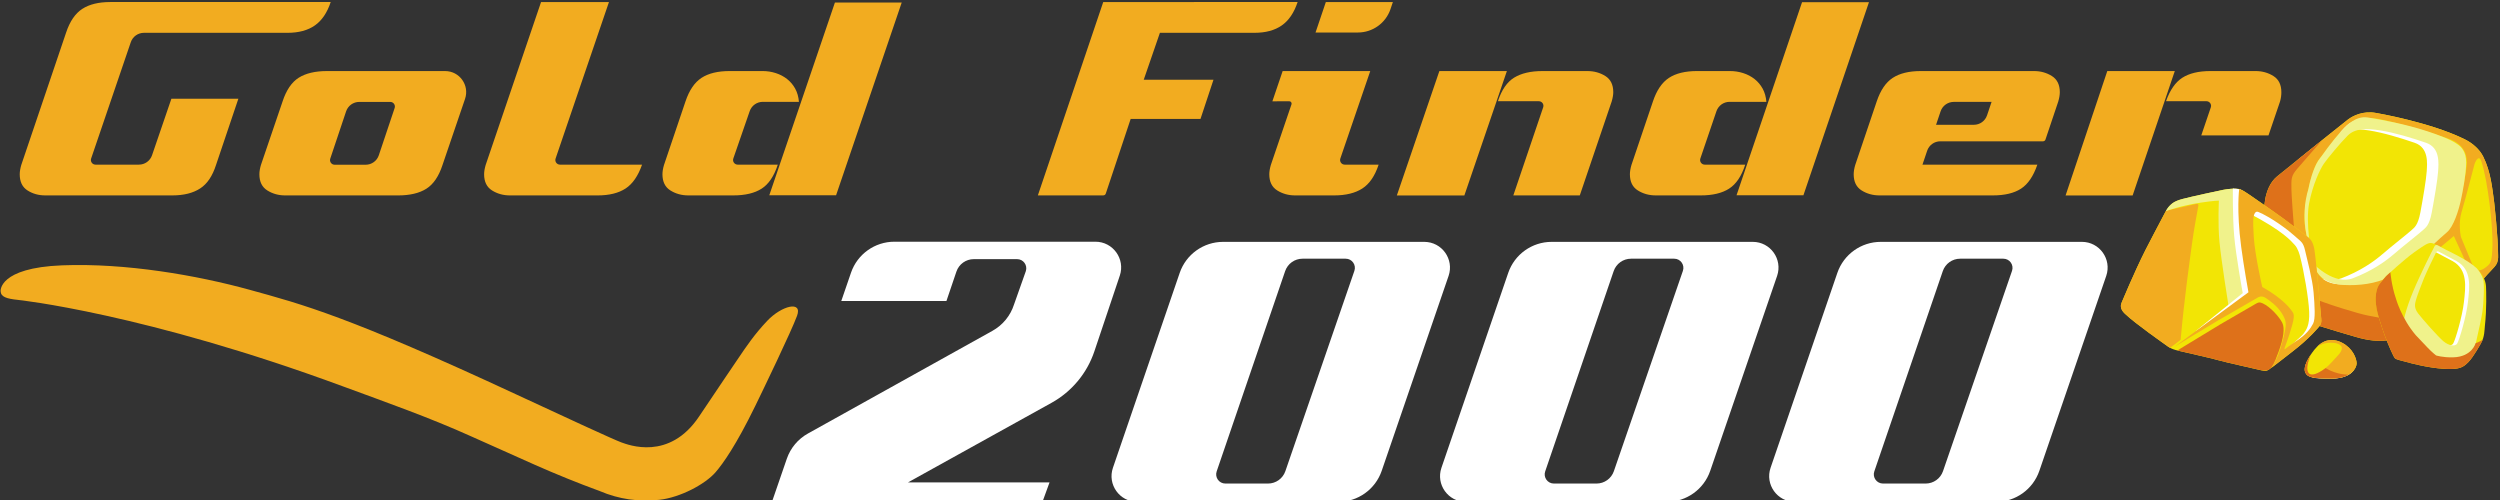 <?xml version="1.0" encoding="UTF-8" standalone="no"?>
<svg xmlns:dc="http://purl.org/dc/elements/1.1/" xmlns:cc="http://creativecommons.org/ns#" xmlns:rdf="http://www.w3.org/1999/02/22-rdf-syntax-ns#" xmlns:svg="http://www.w3.org/2000/svg" xmlns="http://www.w3.org/2000/svg" xmlns:sodipodi="http://sodipodi.sourceforge.net/DTD/sodipodi-0.dtd" xmlns:inkscape="http://www.inkscape.org/namespaces/inkscape" version="1.1" id="svg2" xml:space="preserve" width="400" height="80" viewBox="0 0 400 80" sodipodi:docname="logo-gold-finder-2000-b-400x800.svg" inkscape:version="1.0.2 (e86c870879, 2021-01-15, custom)">
  <rect x="0" y="0" width="400" height="80" fill="#333333" stroke="none"/>
  <defs id="defs6">
    <clipPath id="clipPath18">
      <path d="M 0,841.89 H 595.276 V 0 H 0 Z" id="path16"></path>
    </clipPath>
  </defs>
  <g id="g10" inkscape:groupmode="layer" inkscape:label="A9Rd2w1i1_chyend_64c" transform="matrix(1.333,0,0,-1.333,0,1122.52)">
    <g id="g12" transform="matrix(0.979,0,0,0.979,-130.805,603.973)">
      <g id="g14" clip-path="url(#clipPath18)">
        <g id="g20" transform="translate(421.566,197.289)">
          <path d="M 0,0 H 0.012 C 0,-0.007 -0.017,-0.013 -0.029,-0.02 -0.066,-0.041 -0.111,-0.06 -0.151,-0.08 -0.26,-0.135 -0.376,-0.186 -0.503,-0.231 -0.562,-0.252 -0.624,-0.271 -0.687,-0.29 -0.818,-0.329 -0.961,-0.361 -1.111,-0.389 -1.179,-0.4 -1.242,-0.415 -1.313,-0.425 c -0.227,-0.03 -0.468,-0.052 -0.738,-0.052 -1.185,0 -1.924,0.031 -2.404,0.133 0.809,0.624 1.509,1.222 2.074,1.749 C -1.822,1.238 -1.252,1.071 -0.67,0.9 L -0.296,0.79 C 0.02,0.697 0.322,0.623 0.624,0.551 0.472,0.357 0.279,0.164 0,0" style="fill:#ffffff;fill-opacity:1;fill-rule:nonzero;stroke:none" id="path22"></path>
        </g>
        <g id="g24" transform="translate(412.818,221.627)">
          <path d="m 0,0 c 2.651,2.138 8.247,6.648 8.69,6.974 0.583,0.427 1.827,1.089 3.459,0.777 0,0 6.608,-1.127 10.844,-3.226 0.972,-0.481 1.815,-1.239 2.259,-2.128 0.918,-1.836 1.108,-3.884 1.341,-5.611 0,0 0.49,-4.251 0.481,-6.558 v -0.199 c 0,-0.421 -0.158,-0.826 -0.442,-1.135 -0.264,-0.288 -0.605,-0.656 -0.908,-0.974 0,0 -1.39,-1.569 -2.367,-2.691 -0.976,-1.123 -4.795,-3.985 -6.971,-4.606 -2.177,-0.622 -3.498,-1.283 -6.802,-0.311 -2.957,0.87 -5.572,1.615 -8.012,2.626 -0.76,0.315 -1.37,0.914 -1.708,1.665 -0.203,0.452 -0.401,1.035 -0.541,1.772 -0.427,2.254 -0.932,9.056 -0.932,9.056 0,0 -0.203,3.109 1.609,4.569" style="fill:#f2e505;fill-opacity:1;fill-rule:nonzero;stroke:none" id="path26"></path>
        </g>
        <g id="g28" transform="translate(416.854,224.095)">
          <path d="m 0,0 c -0.123,-0.176 -0.291,-0.365 -0.421,-0.564 -0.172,-0.264 -0.302,-0.544 -0.426,-0.834 -0.535,-1.254 -0.756,-2.565 -0.756,-2.565 -0.466,-1.865 -0.926,-6.599 -0.926,-6.599 l 0.138,-0.417 c 0,0 0.409,2.797 0.856,5.168 0.447,2.372 1.38,4.256 1.807,4.878 0.427,0.622 2.001,2.527 2.915,3.44 0.914,0.913 2.274,0.913 4.023,0.641 1.749,-0.272 3.848,-0.914 5.597,-1.515 1.749,-0.603 1.535,-2.527 1.476,-3.498 -0.058,-0.972 -0.467,-3.382 -0.777,-5.033 -0.311,-1.653 -0.758,-1.867 -1.108,-2.197 -0.349,-0.33 -2.429,-1.963 -3.556,-2.934 -1.127,-0.972 -2.779,-2.099 -5.033,-2.953 -2.254,-0.856 -5.519,1.378 -5.519,1.378 0.155,-0.583 1.399,-2.04 4.45,-2.195 1.877,-0.096 4.068,0.505 5.801,1.348 1.084,0.528 1.964,1.238 2.556,1.664 1.535,1.107 3.42,2.76 4.255,3.439 0.835,0.681 1.458,2.741 1.71,3.887 0.252,1.147 0.641,3.227 0.661,4.645 0.019,1.419 -0.7,2.021 -1.049,2.254 -0.351,0.233 -0.836,0.641 -3.615,1.574 -2.779,0.933 -4.747,1.174 -6.225,1.407 0,0 -2.218,0.098 -3.539,-1.223 C 1.975,1.876 0,0 0,0" style="fill:#ffffff;fill-opacity:1;fill-rule:nonzero;stroke:none" id="path30"></path>
        </g>
        <g id="g32" transform="translate(439.202,213.171)">
          <path d="m 0,0 c -0.059,-2.128 -0.233,-2.234 -0.816,-2.701 -0.583,-0.466 -1.272,-0.59 -1.516,0 L -3.877,1.03 c 0,0 -0.35,1.622 0.088,3.051 0.436,1.429 1.593,5.889 1.593,5.889 0,0 0.486,1.341 0.836,0.291 C -0.534,7.783 0.059,2.128 0,0 M -4.839,2.983 C -5.276,1.742 -6.293,1.117 -7.112,0.418 c 0,0 -3.702,-3.119 -5.393,-3.906 -1.691,-0.787 -3.877,-1.283 -5.247,-1.312 -1.37,-0.029 -3.673,-0.117 -4.245,2.918 l -0.852,3.344 c 0,0 -0.5,1.871 0.083,4.349 0,0 0.495,3.352 1.516,4.722 1.021,1.369 2.74,3.614 3.41,4.168 0.671,0.554 1.778,1.195 3.994,0.758 2.215,-0.438 6.296,-1.604 7.229,-1.982 0.932,-0.379 3.818,-0.729 3.439,-3.848 C -3.414,7.68 -3.881,5.702 -4.839,2.983 M 0.69,-1.316 c 0.009,2.307 -0.481,6.558 -0.481,6.558 -0.232,1.727 -0.423,3.775 -1.341,5.612 -0.444,0.888 -1.287,1.646 -2.259,2.127 -4.236,2.099 -10.843,3.226 -10.843,3.226 -1.633,0.312 -2.876,-0.35 -3.459,-0.777 -0.324,-0.238 -3.385,-2.699 -6.047,-4.843 -0.199,-0.16 -0.378,-0.342 -0.536,-0.542 L -25.448,8.551 C -26.062,7.77 -26.323,6.77 -26.172,5.788 l 0.268,-1.737 c 0.012,-0.081 0.036,-0.158 0.053,-0.238 0.454,-2.038 1.286,-6.569 1.86,-8.621 0.383,-1.368 0.984,-1.454 2.277,-1.91 0.687,-0.242 2.491,-0.888 2.943,-1.036 1.027,-0.336 4.137,-1.356 6.407,-1.519 1.078,-0.078 2.259,-0.199 3.051,0.554 0.792,0.753 -0.762,5.146 0.825,6.61 1.526,1.407 3.746,3.236 3.746,3.236 l 1.03,-2.234 c 0.513,-1.268 0.875,-1.458 0.681,-3.09 -0.195,-1.633 -2.527,-3.304 -3.81,-4.392 -1.282,-1.089 -3.157,-2.332 -3.157,-2.332 2.177,0.621 5.995,3.484 6.972,4.606 0.976,1.122 2.366,2.691 2.366,2.691 0.304,0.318 0.644,0.686 0.908,0.974 0.284,0.309 0.442,0.714 0.442,1.135 z" style="fill:#f2ac20;fill-opacity:1;fill-rule:nonzero;stroke:none" id="path34"></path>
        </g>
        <g id="g36" transform="translate(416.733,213.144)">
          <path d="m 0,0 c 0,0 -1.245,3.273 -0.083,6.988 0,0 0.221,1.311 0.757,2.565 0.123,0.29 0.254,0.57 0.426,0.834 0.129,0.199 0.297,0.388 0.42,0.564 0.991,1.419 2.215,2.935 2.915,3.575 0,0 1.224,1.4 2.701,1.166 1.477,-0.232 4.664,-0.796 7.443,-1.729 2.778,-0.933 3.265,-1.341 3.614,-1.573 0.35,-0.234 1.07,-0.836 1.05,-2.255 C 19.224,8.717 18.835,6.637 18.582,5.49 18.329,4.344 17.708,2.284 16.872,1.604 16.036,0.924 14.022,-1.093 12.487,-2.201 11.896,-2.627 10.931,-3.337 9.847,-3.864 8.113,-4.708 6.137,-4.943 4.26,-4.848 1.209,-4.692 0.732,-2.893 0.577,-2.31 c 0,0 2.497,-2.577 4.752,-1.721 2.254,0.854 3.905,1.981 5.033,2.953 1.127,0.972 3.206,2.604 3.556,2.934 0.35,0.331 0.797,0.544 1.107,2.197 0.312,1.651 0.72,4.061 0.778,5.033 0.058,0.972 0.272,2.895 -1.477,3.498 C 12.577,13.186 10.479,13.827 8.729,14.1 6.98,14.371 5.62,14.371 4.707,13.458 3.794,12.545 2.22,10.641 1.792,10.019 1.364,9.396 0.432,7.512 -0.016,5.141 -0.462,2.77 0.256,-1.006 0.256,-1.006 Z" style="fill:#f0f28b;fill-opacity:1;fill-rule:nonzero;stroke:none" id="path38"></path>
        </g>
        <g id="g40" transform="translate(436.176,206.856)">
          <path d="m 0,0 c -1.143,-1.269 -4.795,-3.984 -6.972,-4.605 -2.176,-0.623 -3.498,-1.284 -6.801,-0.312 -2.957,0.87 -5.573,1.615 -8.012,2.627 -0.761,0.314 -1.37,0.913 -1.708,1.664 -0.203,0.452 -0.402,1.035 -0.541,1.772 -0.428,2.254 -0.933,9.056 -0.933,9.056 0,0 -0.202,3.11 1.61,4.569 1.406,1.134 3.641,2.937 5.496,4.427 0,0 -2.169,-2.506 -3.025,-3.477 -0.855,-0.972 -0.738,-1.361 -0.738,-2.565 0,-1.205 0.816,-11.077 0.816,-11.077 0,0 0.038,-1.399 1.593,-2.138 1.555,-0.738 5.908,-2.059 6.996,-2.254 1.088,-0.194 3.879,-0.811 5.252,-0.572 1.103,0.192 1.798,0.065 3.908,1.452 l 1.759,1.356 z" style="fill:#de711a;fill-opacity:1;fill-rule:nonzero;stroke:none" id="path42"></path>
        </g>
        <g id="g44" transform="translate(416.49,199.007)">
          <path d="m 0,0 c 0,0 0.867,1.778 1.997,2.303 0,0 0.955,0.59 2.281,-0.102 1.326,-0.692 1.771,-1.938 1.778,-2.514 0.007,-0.576 -0.678,-1.859 -3.028,-1.859 -2.35,0 -2.948,0.117 -3.247,0.686 C -0.518,-0.918 0,0 0,0" style="fill:#f2e505;fill-opacity:1;fill-rule:nonzero;stroke:none" id="path46"></path>
        </g>
        <g id="g48" transform="translate(416.952,199.796)">
          <path d="m 0,0 c -0.29,-0.437 -0.462,-0.789 -0.462,-0.789 0,0 -0.517,-0.918 -0.219,-1.486 0.299,-0.569 0.897,-0.686 3.247,-0.686 2.35,0 3.036,1.283 3.028,1.858 C 5.587,-0.526 5.143,0.72 3.816,1.412 2.49,2.104 1.535,1.514 1.535,1.514 1.25,1.381 0.981,1.169 0.739,0.925 c 0,0 0.691,0.502 1.671,0.502 0.981,0 1.374,-0.365 1.367,-0.664 C 3.77,0.464 3.653,0.231 3.23,-0.214 2.808,-0.658 2.254,-1.328 1.81,-1.663 c -0.445,-0.336 -1.414,-1 -1.931,-0.796 -0.518,0.204 -0.322,0.994 -0.271,1.247 C -0.304,-0.789 0,0 0,0" style="fill:#f2ac20;fill-opacity:1;fill-rule:nonzero;stroke:none" id="path50"></path>
        </g>
        <g id="g52" transform="translate(416.768,197.402)">
          <path d="M 0,0 C 0.575,-0.413 1.973,0.699 1.973,0.699 3.479,-0.194 4.813,-0.09 4.813,-0.09 4.346,-0.367 3.678,-0.566 2.751,-0.566 c -2.351,0 -2.948,0.117 -3.247,0.685 -0.299,0.568 0.219,1.486 0.219,1.486 0,0 0.143,0.293 0.388,0.676 C 0.111,2.281 -0.681,0.488 0,0" style="fill:#de711a;fill-opacity:1;fill-rule:nonzero;stroke:none" id="path54"></path>
        </g>
        <g id="g56" transform="translate(393.75,206.175)">
          <path d="m 0,0 c 0,0 1.545,3.717 2.915,6.428 0,0 1.932,3.735 2.214,4.234 0.282,0.498 0.424,0.957 1.058,1.457 0.322,0.253 0.766,0.413 1.276,0.551 1.012,0.272 4.677,1.062 4.911,1.103 0.234,0.041 1.071,0.212 1.87,0.14 0.374,-0.034 0.831,-0.344 1.331,-0.679 0,0 3.047,-2.094 4.3,-3.017 1.254,-0.923 2.75,-2.07 2.993,-2.264 0.242,-0.194 0.544,-0.476 0.729,-1.37 0.184,-0.894 0.808,-7.997 0.836,-8.337 0.026,-0.34 0.126,-0.738 -0.166,-1.137 0,0 -1.157,-1.496 -3.489,-3.264 -1.005,-0.762 -2.215,-1.749 -2.545,-1.953 -0.331,-0.205 -0.398,-0.418 -1.079,-0.244 -0.679,0.175 -4.275,0.953 -5.334,1.254 -1.059,0.301 -3.945,0.933 -4.401,1.049 C 6.962,-5.932 6.214,-5.835 5.621,-5.397 5.028,-4.96 1.792,-2.722 0.394,-1.414 -0.284,-0.779 -0.124,-0.297 0,0" style="fill:#f2e505;fill-opacity:1;fill-rule:nonzero;stroke:none" id="path58"></path>
        </g>
        <g id="g60" transform="translate(399.674,200.588)">
          <path d="m 0,0 c -0.104,0.055 -0.205,0.118 -0.303,0.189 -0.593,0.438 -3.829,2.676 -5.227,3.984 -0.678,0.635 -0.518,1.117 -0.394,1.414 0,0 1.545,3.717 2.915,6.428 0,0 1.932,3.735 2.214,4.234 0.11,0.193 0.199,0.382 0.304,0.569 l 3.755,0.837 c 0.121,0.028 0.231,-0.078 0.208,-0.2 C 3.322,16.655 2.869,14.187 2.676,12.699 2.442,10.907 1.757,6.229 1.291,0.981 Z" style="fill:#f2ac20;fill-opacity:1;fill-rule:nonzero;stroke:none" id="path62"></path>
        </g>
        <g id="g64" transform="translate(407.537,220.106)">
          <path d="m 0,0 c 0,0 -0.619,0 -1.41,-0.157 -0.352,-0.071 -3.9,-0.831 -4.911,-1.104 -0.51,-0.137 -0.954,-0.298 -1.277,-0.551 -0.41,-0.323 -0.614,-0.629 -0.783,-0.94 0,0 1.814,0.669 4.257,1.035 1.731,0.259 2.244,0.248 2.244,0.248 0,0 -0.145,-2.769 0.073,-5.072 0.219,-2.303 1.107,-7.812 1.107,-7.812 l 1.838,1.544 c 0,0 -0.802,4.723 -1.05,7.346 C -0.16,-2.839 0,0 0,0" style="fill:#f0f28b;fill-opacity:1;fill-rule:nonzero;stroke:none" id="path66"></path>
        </g>
        <g id="g68" transform="translate(400.579,200.262)">
          <path d="m 0,0 c 0.22,-0.054 0.423,-0.094 0.588,-0.136 0.456,-0.116 3.342,-0.748 4.401,-1.049 1.06,-0.301 4.412,-1.019 5.093,-1.194 0.68,-0.175 1.085,-0.059 1.32,0.184 0.235,0.243 0.401,0.398 1.002,2.059 0.603,1.662 0.778,2.877 0.438,3.547 -0.34,0.671 -1.422,1.935 -2.409,2.381 -0.399,0.18 -0.554,0.097 -0.875,-0.088 0,0 -3.503,-2.02 -4.29,-2.487 C 4.48,2.75 0.254,0.171 0.254,0.171 Z" style="fill:#de711a;fill-opacity:1;fill-rule:nonzero;stroke:none" id="path70"></path>
        </g>
        <g id="g72" transform="translate(402.752,202.594)">
          <path d="m 0,0 1.179,0.681 5.508,3.556 0.322,1.516 c 0,0 -0.758,5.422 -0.817,6.821 -0.058,1.399 0.282,1.989 0.282,1.989 4.392,-2.281 5.3,-3.505 5.723,-3.942 0.423,-0.437 0.641,-1.341 0.641,-1.341 0.496,-1.895 1.064,-5.175 1.138,-6.865 0.072,-1.69 -0.379,-2.244 -0.671,-2.652 -0.291,-0.409 -2.07,-1.895 -2.07,-1.895 l 1.108,0.394 c 0,0 1.574,1.413 2.142,2.084 0.569,0.67 0.554,1.414 0.554,1.414 0,0 -0.209,2.302 -0.277,3.745 -0.116,2.477 -0.437,4.125 -0.597,4.752 -0.161,0.626 -0.671,1.137 -0.89,1.297 -0.218,0.16 -2.317,1.705 -3.702,2.725 -1.175,0.866 -2.643,1.832 -3.41,2.332 -0.137,0.089 -0.34,0.626 -0.408,0.67 -0.452,0.292 -1.137,0.231 -1.137,0.231 0,0 -0.044,-3.393 0.16,-5.783 0.204,-2.391 1.05,-7.026 1.05,-7.026 z" style="fill:#ffffff;fill-opacity:1;fill-rule:nonzero;stroke:none" id="path74"></path>
        </g>
        <g id="g76" transform="translate(417.209,203.557)">
          <path d="m 0,0 c -0.302,-0.563 -0.78,-1.339 -2.223,-2.242 -0.524,-0.329 -1.173,-0.846 -1.173,-0.846 0,0 -0.205,-0.182 -0.066,0.19 0.139,0.372 1.009,2.709 1.086,3.636 0.034,0.413 -0.021,0.561 -0.335,0.948 0,0 -0.865,1.316 -3.527,2.812 0,0 -0.889,3.877 -1.035,6.078 -0.077,1.153 -0.093,1.924 -0.046,2.419 0,0 0.09,0.875 0.571,0.707 0.48,-0.167 1.851,-0.877 3.68,-2.273 0,0 1.202,-1.003 1.367,-1.168 0.166,-0.166 0.506,-0.341 0.71,-1.264 C -0.787,8.074 -0.078,5.47 0.058,3.828 0.194,2.186 0.301,0.563 0,0 m 0.974,0.864 c -0.028,0.34 -0.652,7.444 -0.836,8.337 -0.185,0.894 -0.487,1.176 -0.729,1.37 -0.243,0.195 -1.739,1.341 -2.993,2.264 -1.253,0.923 -4.3,3.018 -4.3,3.018 -0.434,0.291 -0.836,0.562 -1.179,0.651 0,0 -0.353,-2.562 0.245,-7.094 0.323,-2.448 0.889,-5.567 0.889,-5.567 l -9.05,-6.676 c 0,0 4.037,2.464 5.304,3.207 1.269,0.743 4.912,2.835 4.912,2.835 0,0 0.415,0.284 0.91,-0.037 0.497,-0.32 1.437,-0.984 1.991,-1.865 0.553,-0.882 0.601,-1.246 0.385,-2.326 -0.134,-0.671 -0.014,-0.148 -0.385,-1.522 -0.501,-1.852 -1.242,-2.867 -1.242,-2.867 0.444,0.313 1.517,1.183 2.423,1.871 2.332,1.768 3.489,3.265 3.489,3.265 C 1.1,0.126 1,0.524 0.974,0.864" style="fill:#f2ac20;fill-opacity:1;fill-rule:nonzero;stroke:none" id="path78"></path>
        </g>
        <g id="g80" transform="translate(426.273,209.482)">
          <path d="M 0,0 C 0,0 2.166,1.999 3.371,2.851 4.576,3.702 4.965,3.955 5.363,3.965 5.762,3.975 6.82,3.323 7.229,3.119 7.637,2.915 9.9,1.856 10.931,0.904 c 1.03,-0.953 1.185,-1.846 1.205,-2.313 0.019,-0.466 0.096,-2.73 -0.137,-4.771 -0.05,-0.437 -0.028,-1.38 -0.476,-2.137 0,0 -0.922,-1.691 -1.544,-2.313 -0.623,-0.622 -1.021,-0.962 -3.013,-0.835 -1.991,0.126 -4.139,0.709 -4.722,0.874 -0.583,0.165 -1.107,0.253 -1.282,0.428 -0.176,0.175 -0.856,1.729 -1.264,2.847 -0.408,1.117 -0.836,2.506 -0.962,3.148 -0.126,0.641 -0.34,2.244 0.409,3.177 C -0.107,-0.059 0,0 0,0" style="fill:#f2e505;fill-opacity:1;fill-rule:nonzero;stroke:none" id="path82"></path>
        </g>
        <g id="g84" transform="translate(435.702,206.217)">
          <path d="m 0,0 c -0.196,-1.788 -1.049,-4.635 -1.312,-5.087 -0.262,-0.451 -1.092,-0.247 -1.71,0.277 -0.619,0.525 -2.531,2.667 -3.084,3.396 -0.554,0.729 -0.379,1.21 -0.278,1.618 0.103,0.408 0.583,1.691 0.991,2.696 0.336,0.828 1.195,2.582 1.489,3.178 0.054,0.112 0.19,0.156 0.3,0.098 L -1.39,5.004 C 0.491,3.955 0.204,1.855 0,0 m 1.985,2.813 c -0.32,0.904 -0.82,1.356 -0.82,1.356 -1.03,0.952 -3.294,2.011 -3.702,2.215 -0.23,0.114 -0.46,0.07 -0.867,0.27 C -3.53,6.716 -3.979,5.646 -4.043,5.521 -4.318,4.989 -4.572,4.396 -5.445,2.514 -6.553,0.124 -6.776,-1.153 -7.01,-2.597 c -0.233,-1.442 0.287,-2.449 1.308,-3.032 1.019,-0.583 1.579,-0.94 2.832,-1.028 1.254,-0.087 3.486,-0.514 3.967,1.585 0.481,2.098 0.685,3.075 0.816,3.906 0.131,0.831 0.274,3.414 0.072,3.979" style="fill:#ffffff;fill-opacity:1;fill-rule:nonzero;stroke:none" id="path86"></path>
        </g>
        <g id="g88" transform="translate(436.193,206.217)">
          <path d="m 0,0 c -0.196,-1.788 -1.049,-4.635 -1.312,-5.087 -0.262,-0.451 -1.092,-0.247 -1.71,0.277 -0.619,0.525 -2.531,2.667 -3.084,3.396 -0.554,0.729 -0.379,1.21 -0.278,1.618 0.103,0.408 0.583,1.691 0.991,2.696 0.336,0.828 1.195,2.582 1.489,3.178 0.054,0.112 0.191,0.156 0.3,0.098 L -1.39,5.004 C 0.491,3.955 0.204,1.855 0,0 M 1.852,2.813 C 1.53,3.717 1.03,4.169 1.03,4.169 0,5.121 -2.264,6.18 -2.672,6.384 -2.901,6.498 -3.336,6.754 -3.743,6.954 -3.869,7.017 -4.021,6.966 -4.086,6.841 -4.361,6.309 -5.104,4.855 -5.976,2.974 -7.083,0.583 -7.725,-1.268 -7.958,-2.711 c -0.232,-1.442 0.627,-2.987 1.647,-3.57 1.021,-0.583 1.968,-0.861 3.221,-0.948 1.254,-0.087 3.571,0.058 4.052,2.157 0.481,2.098 0.685,3.075 0.816,3.906 0.131,0.831 0.274,3.414 0.074,3.979" style="fill:#f0f28b;fill-opacity:1;fill-rule:nonzero;stroke:none" id="path90"></path>
        </g>
        <g id="g92" transform="translate(429.819,202.116)">
          <path d="m 0,0 c 0,0 0.875,-0.923 1.429,-1.506 0.553,-0.583 1.039,-0.952 1.039,-0.952 0,0 0.797,-0.266 2.09,-0.233 2.322,0.058 2.754,1.734 2.754,1.734 0.452,0.132 0.867,0.434 0.867,0.434 -0.054,-0.147 -0.12,-0.29 -0.201,-0.429 0,0 -0.923,-1.691 -1.545,-2.313 C 5.811,-3.887 5.412,-4.227 3.42,-4.1 c -1.991,0.126 -4.139,0.709 -4.722,0.874 -0.583,0.165 -1.107,0.253 -1.282,0.428 -0.176,0.175 -0.855,1.73 -1.264,2.847 -0.408,1.117 -0.836,2.507 -0.962,3.148 -0.126,0.641 -0.339,2.244 0.409,3.177 0.748,0.933 0.855,0.991 0.855,0.991 l 0.412,0.375 c 0,0 0.132,-1.637 0.676,-3.221 0,0 0.67,-2.439 2.458,-4.519" style="fill:#de711a;fill-opacity:1;fill-rule:nonzero;stroke:none" id="path94"></path>
        </g>
        <g id="g96" transform="translate(221.341,185.335)">
          <path d="m 0,0 c -1.285,-1.482 -4.36,-3.104 -6.898,-3.379 -2.535,-0.275 -4.964,0.079 -7.283,1.066 -2.696,0.989 -5.356,2.065 -7.981,3.229 -2.623,1.161 -5.225,2.324 -7.803,3.487 -5.154,2.325 -10.459,4.186 -15.723,6.128 -24.356,8.987 -39.851,10.602 -39.851,10.602 -1.396,0.147 -2.087,0.365 -2.117,1.068 0,0 -0.277,2.865 7.537,3.168 7.813,0.304 16.556,-1.223 23,-3 6.445,-1.777 12.037,-3.222 32.815,-12.889 5.805,-2.701 11.889,-5.511 12.741,-5.814 0.852,-0.303 5.872,-2.305 9.535,3.16 2.872,4.284 4.046,6.003 4.761,7.062 1.083,1.601 2.038,3.018 3.593,4.667 1.773,1.878 4.361,2.518 3.667,0.63 C 9.29,17.272 5.86,10.162 4.857,8.106 2.511,3.296 0.898,1.035 0,0" style="fill:#f2ac20;fill-opacity:1;fill-rule:nonzero;stroke:none" id="path98"></path>
        </g>
        <g id="g100" transform="translate(267.916,213.601)">
          <path d="m 0,0 h -24.646 c -2.404,0 -4.542,-1.526 -5.322,-3.799 l -1.191,-3.468 h 12.892 l 1.222,3.602 c 0.309,0.914 1.167,1.528 2.131,1.528 h 5.31 c 0.761,0 1.303,-0.74 1.072,-1.466 l -1.446,-4.085 c -0.439,-1.382 -1.391,-2.543 -2.66,-3.245 l -22.601,-12.578 c -1.218,-0.674 -2.143,-1.775 -2.597,-3.091 l -1.793,-5.206 h 33.165 l 0.837,2.301 h -17.351 l 17.595,9.754 c 2.477,1.373 4.35,3.623 5.251,6.308 l 3.12,9.29 C 3.674,-2.113 2.154,0 0,0" style="fill:#ffffff;fill-opacity:1;fill-rule:nonzero;stroke:none" id="path102"></path>
        </g>
        <g id="g104" transform="translate(150.643,223.05)">
          <path d="m 0,0 h -5.322 c -0.389,0 -0.662,0.382 -0.537,0.75 l 4.862,14.26 c 0.235,0.689 0.883,1.152 1.61,1.152 h 17.602 c 1.372,0 2.491,0.301 3.355,0.904 0.863,0.604 1.511,1.56 1.944,2.87 H -3.511 c -1.424,0 -2.567,-0.281 -3.431,-0.839 -0.864,-0.56 -1.524,-1.525 -1.982,-2.897 l -5.499,-16.238 c -0.127,-0.432 -0.19,-0.814 -0.19,-1.144 0,-0.915 0.317,-1.575 0.953,-1.981 0.635,-0.406 1.359,-0.609 2.173,-0.609 H 4.102 c 1.397,0 2.535,0.285 3.412,0.857 0.876,0.571 1.507,1.53 1.94,2.877 l 2.739,8.119 H 3.981 L 1.609,1.15 C 1.374,0.463 0.727,0 0,0" style="fill:#f2ac20;fill-opacity:1;fill-rule:nonzero;stroke:none" id="path106"></path>
        </g>
        <g id="g108" transform="translate(201.728,223.794)">
          <path d="m 0,0 c 1.658,4.918 4.943,14.45 6.545,19.191 h -8.326 l -6.79,-19.973 c -0.128,-0.432 -0.191,-0.814 -0.191,-1.144 0,-0.915 0.324,-1.575 0.972,-1.981 0.648,-0.406 1.378,-0.61 2.192,-0.61 H 5.151 c 1.423,0 2.566,0.283 3.431,0.847 0.863,0.565 1.536,1.54 2.02,2.926 H 0.539 C 0.151,-0.744 -0.124,-0.367 0,0" style="fill:#f2ac20;fill-opacity:1;fill-rule:nonzero;stroke:none" id="path110"></path>
        </g>
        <g id="g112" transform="translate(224.055,223.05)">
          <path d="M 0,0 H 4.917 C 4.459,-1.411 3.798,-2.395 2.935,-2.945 2.071,-3.498 0.915,-3.772 -0.534,-3.772 h -5.527 c -0.813,0 -1.543,0.203 -2.191,0.609 -0.648,0.406 -0.972,1.066 -0.972,1.981 0,0.33 0.062,0.712 0.19,1.144 l 2.63,7.776 c 0.458,1.372 1.112,2.338 1.964,2.897 0.851,0.558 2.001,0.839 3.449,0.839 h 4.04 c 0.559,0 1.099,-0.083 1.62,-0.251 C 5.19,11.057 5.654,10.813 6.061,10.491 6.467,10.17 6.797,9.779 7.051,9.317 7.305,8.854 7.458,8.315 7.509,7.7 H 3.078 C 2.353,7.7 1.708,7.24 1.471,6.555 L -0.536,0.752 C -0.663,0.384 -0.39,0 0,0" style="fill:#f2ac20;fill-opacity:1;fill-rule:nonzero;stroke:none" id="path114"></path>
        </g>
        <g id="g116" transform="translate(268.873,242.986)">
          <path d="m 0,0 -8.016,-23.708 h 7.987 c 0.177,0 0.292,0.075 0.343,0.229 l 3.049,9.147 h 8.561 l 1.592,4.803 H 4.964 l 1.984,5.756 h 11.586 c 1.372,0 2.49,0.3 3.354,0.904 0.864,0.603 1.511,1.559 1.944,2.869 z" style="fill:#f2ac20;fill-opacity:1;fill-rule:nonzero;stroke:none" id="path118"></path>
        </g>
        <g id="g120" transform="translate(298.478,223.05)">
          <path d="M 0,0 C -0.389,0 -0.662,0.383 -0.536,0.751 L 3.133,11.474 H -7.609 l -1.258,-3.71 2.075,0.007 c 0.194,0 0.332,-0.191 0.269,-0.375 l -2.532,-7.434 c -0.128,-0.432 -0.191,-0.814 -0.191,-1.144 0,-0.915 0.325,-1.575 0.972,-1.981 0.649,-0.406 1.379,-0.609 2.192,-0.609 h 4.79 c 1.424,0 2.573,0.282 3.45,0.846 0.877,0.565 1.544,1.54 2.001,2.926 z" style="fill:#f2ac20;fill-opacity:1;fill-rule:nonzero;stroke:none" id="path122"></path>
        </g>
        <g id="g124" transform="translate(304.093,242.122)">
          <path d="m 0,0 0.291,0.863 h -8.219 l -1.264,-3.735 h 5.194 c 1.811,0 3.42,1.155 3.998,2.872" style="fill:#f2ac20;fill-opacity:1;fill-rule:nonzero;stroke:none" id="path126"></path>
        </g>
        <g id="g128" transform="translate(330.433,233.915)">
          <path d="M 0,0 C -0.648,0.405 -1.379,0.608 -2.192,0.608 H -7.72 c -1.423,0 -2.572,-0.267 -3.449,-0.8 -0.876,-0.534 -1.543,-1.499 -2.001,-2.897 h 5.013 c 0.387,0 0.663,-0.377 0.538,-0.744 -0.874,-2.579 -2.527,-7.435 -3.662,-10.805 h 8.149 L 0.78,-3.115 c 0.127,0.43 0.192,0.81 0.192,1.139 C 0.972,-1.063 0.647,-0.405 0,0" style="fill:#f2ac20;fill-opacity:1;fill-rule:nonzero;stroke:none" id="path130"></path>
        </g>
        <g id="g132" transform="translate(342.618,223.05)">
          <path d="M 0,0 H 4.968 C 4.511,-1.411 3.85,-2.395 2.985,-2.945 2.122,-3.498 0.966,-3.772 -0.483,-3.772 H -6.01 c -0.813,0 -1.543,0.203 -2.191,0.609 -0.649,0.406 -0.972,1.066 -0.972,1.981 0,0.33 0.063,0.712 0.19,1.144 l 2.63,7.776 c 0.457,1.372 1.112,2.338 1.963,2.897 0.852,0.558 2.001,0.839 3.45,0.839 H 3.1 c 0.559,0 1.098,-0.083 1.62,-0.251 0.521,-0.166 0.985,-0.41 1.392,-0.732 C 6.518,10.17 6.849,9.779 7.103,9.317 7.356,8.854 7.509,8.315 7.56,7.7 H 3.045 C 2.316,7.7 1.669,7.236 1.435,6.547 L -0.537,0.75 C -0.662,0.382 -0.389,0 0,0" style="fill:#f2ac20;fill-opacity:1;fill-rule:nonzero;stroke:none" id="path134"></path>
        </g>
        <g id="g136" transform="translate(411.739,226.633)">
          <path d="m 0,0 h -8.242 l 1.171,3.443 c 0.125,0.369 -0.149,0.75 -0.537,0.75 h -4.957 c 0.483,1.372 1.15,2.331 2.002,2.878 0.85,0.546 2,0.82 3.449,0.82 h 5.527 c 0.814,0 1.544,-0.204 2.191,-0.611 C 1.253,6.874 1.577,6.213 1.577,5.299 1.577,4.968 1.541,4.587 1.414,4.155 Z" style="fill:#f2ac20;fill-opacity:1;fill-rule:nonzero;stroke:none" id="path138"></path>
        </g>
        <g id="g140" transform="translate(380.294,210.026)">
          <path d="m 0,0 -8.462,-24.559 c -0.313,-0.908 -1.168,-1.517 -2.129,-1.517 h -5.227 c -0.773,0 -1.316,0.76 -1.066,1.49 l 8.396,24.556 c 0.311,0.91 1.167,1.522 2.13,1.522 h 5.294 C -0.291,1.492 0.251,0.731 0,0 m 8.568,3.556 h -24.661 c -2.404,0 -4.544,-1.529 -5.323,-3.804 l -8.187,-23.898 c -0.701,-2.044 0.82,-4.172 2.982,-4.172 l 24.649,0.002 c 2.405,0 4.542,1.526 5.323,3.799 L 11.55,-0.62 c 0.702,2.047 -0.819,4.176 -2.982,4.176" style="fill:#ffffff;fill-opacity:1;fill-rule:nonzero;stroke:none" id="path142"></path>
        </g>
        <g id="g144" transform="translate(339.941,210.026)">
          <path d="m 0,0 -8.462,-24.559 c -0.312,-0.908 -1.167,-1.517 -2.128,-1.517 h -5.228 c -0.772,0 -1.315,0.76 -1.065,1.49 l 8.396,24.556 c 0.31,0.91 1.167,1.522 2.13,1.522 h 5.293 C -0.291,1.492 0.252,0.731 0,0 m 8.57,3.556 h -24.662 c -2.405,0 -4.544,-1.529 -5.323,-3.804 l -8.188,-23.898 c -0.7,-2.044 0.82,-4.172 2.982,-4.172 l 24.649,0.002 c 2.405,0 4.543,1.527 5.324,3.8 l 8.199,23.897 C 12.253,1.427 10.732,3.556 8.57,3.556" style="fill:#ffffff;fill-opacity:1;fill-rule:nonzero;stroke:none" id="path146"></path>
        </g>
        <g id="g148" transform="translate(299.664,210.026)">
          <path d="m 0,0 -8.462,-24.559 c -0.313,-0.908 -1.168,-1.517 -2.128,-1.517 h -5.229 c -0.772,0 -1.314,0.76 -1.065,1.49 l 8.396,24.556 c 0.311,0.91 1.167,1.522 2.13,1.522 h 5.294 C -0.291,1.492 0.251,0.731 0,0 m 8.569,3.556 h -24.661 c -2.406,0 -4.545,-1.529 -5.324,-3.804 l -8.187,-23.898 c -0.7,-2.044 0.82,-4.172 2.982,-4.172 l 24.649,0.002 c 2.404,0 4.542,1.527 5.323,3.8 l 8.199,23.897 c 0.702,2.046 -0.818,4.175 -2.981,4.175" style="fill:#ffffff;fill-opacity:1;fill-rule:nonzero;stroke:none" id="path150"></path>
        </g>
        <g id="g152" transform="translate(178.443,223.038)">
          <path d="M 0,0 H -3.803 C -4.19,0 -4.464,0.38 -4.341,0.747 l 1.942,5.796 c 0.232,0.693 0.881,1.16 1.612,1.16 h 3.804 c 0.387,0 0.66,-0.38 0.537,-0.747 L 1.612,1.16 C 1.38,0.467 0.731,0 0,0 M 9.742,11.485 H -4.741 c -1.448,0 -2.605,-0.273 -3.468,-0.819 -0.865,-0.547 -1.525,-1.52 -1.982,-2.916 l -2.649,-7.776 c -0.128,-0.432 -0.191,-0.814 -0.191,-1.144 0,-0.915 0.324,-1.575 0.972,-1.981 0.648,-0.407 1.378,-0.61 2.192,-0.61 H 3.969 c 1.449,0 2.605,0.272 3.469,0.817 0.863,0.544 1.524,1.512 1.982,2.906 l 2.765,8.11 c 0.57,1.674 -0.674,3.413 -2.443,3.413" style="fill:#f2ac20;fill-opacity:1;fill-rule:nonzero;stroke:none" id="path154"></path>
        </g>
        <g id="g156" transform="translate(236.119,219.297)">
          <path d="m 0,0 h -8.189 l 8.047,23.63 h 8.189 z" style="fill:#f2ac20;fill-opacity:1;fill-rule:nonzero;stroke:none" id="path158"></path>
        </g>
        <g id="g160" transform="translate(313.148,219.27)">
          <path d="m 0,0 h -8.278 l 5.213,15.25 h 8.278 z" style="fill:#f2ac20;fill-opacity:1;fill-rule:nonzero;stroke:none" id="path162"></path>
        </g>
        <g id="g164" transform="translate(395.082,219.27)">
          <path d="m 0,0 h -8.221 l 5.112,15.25 h 8.277 z" style="fill:#f2ac20;fill-opacity:1;fill-rule:nonzero;stroke:none" id="path166"></path>
        </g>
        <g id="g168" transform="translate(346.519,219.297)">
          <path d="m 0,0 h 8.2 l 8.036,23.67 H 8.032 Z" style="fill:#f2ac20;fill-opacity:1;fill-rule:nonzero;stroke:none" id="path170"></path>
        </g>
        <g id="g172" transform="translate(375.621,227.936)">
          <path d="m 0,0 h -4.64 l 0.555,1.647 c 0.233,0.693 0.882,1.159 1.612,1.159 H 2.166 L 1.611,1.158 C 1.379,0.467 0.73,0 0,0 M 9.56,5.978 C 8.912,6.384 8.182,6.588 7.368,6.588 H -6.506 c -1.449,0 -2.598,-0.28 -3.449,-0.839 -0.853,-0.559 -1.506,-1.524 -1.964,-2.896 l -2.63,-7.777 c -0.128,-0.431 -0.19,-0.813 -0.19,-1.143 0,-0.915 0.324,-1.576 0.971,-1.982 0.649,-0.406 1.379,-0.609 2.193,-0.609 H 2.329 c 1.448,0 2.598,0.274 3.449,0.827 0.852,0.551 1.519,1.534 2.001,2.945 H -6.306 l 0.574,1.701 c 0.232,0.693 0.881,1.159 1.611,1.159 H 8.474 c 0.136,0 0.257,0.087 0.3,0.215 l 1.568,4.664 c 0.127,0.431 0.19,0.812 0.19,1.143 0,0.914 -0.324,1.575 -0.972,1.982" style="fill:#f2ac20;fill-opacity:1;fill-rule:nonzero;stroke:none" id="path174"></path>
        </g>
      </g>
    </g>
  </g>
</svg>

